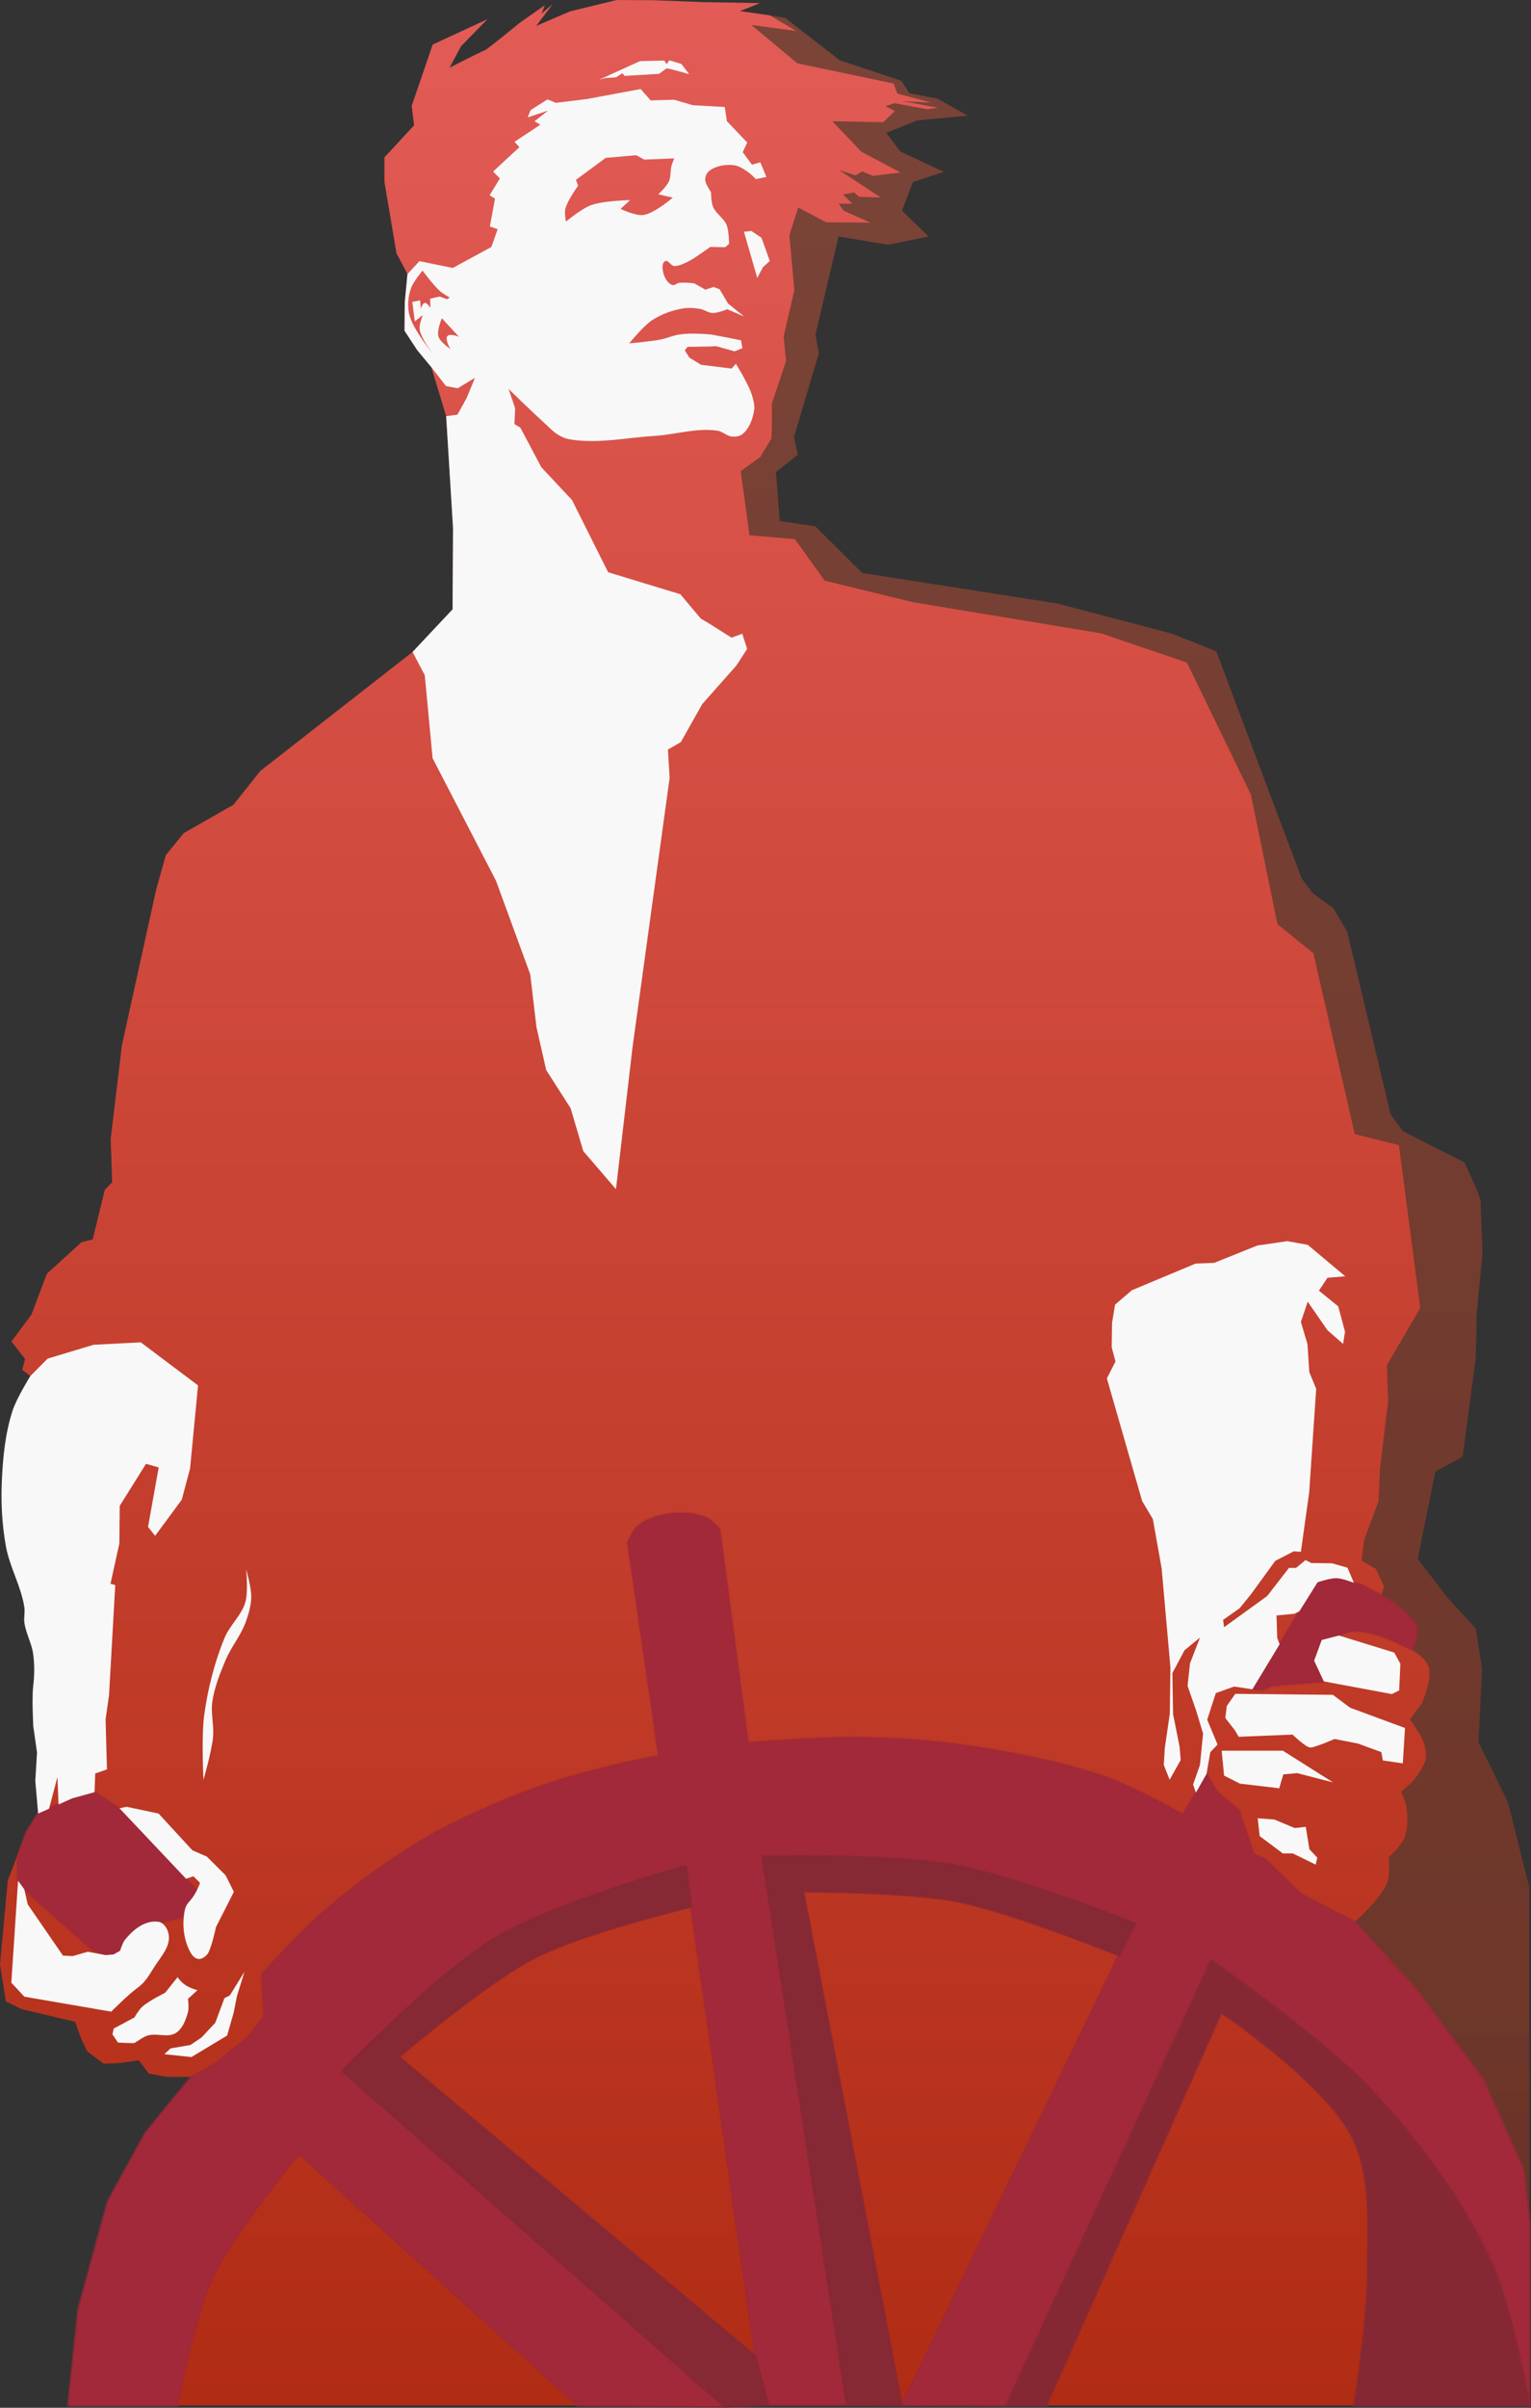 <?xml version="1.0" encoding="UTF-8" standalone="no"?>
<svg xmlns="http://www.w3.org/2000/svg" xmlns:xlink="http://www.w3.org/1999/xlink" width="1121.193" height="1761.91" viewBox="0 0 296.649 466.172" style="enable-background:new">
  <rect x="0" y="0" width="296.649" height="466.172" fill="#333333" stroke="none"/>
  <defs>
    <linearGradient id="e">
      <stop style="stop-color:#9a9021;stop-opacity:1" offset="0"/>
      <stop style="stop-color:#984e92;stop-opacity:0.996" offset="1"/>
    </linearGradient>
    <linearGradient id="d">
      <stop offset="0" style="stop-color:#b12c14;stop-opacity:1"/>
      <stop offset="1" style="stop-color:#e65f5b;stop-opacity:1"/>
    </linearGradient>
    <linearGradient id="c">
      <stop offset="0" style="stop-color:#aa3318;stop-opacity:0.838"/>
      <stop offset="1" style="stop-color:#e5684c;stop-opacity:0.79"/>
    </linearGradient>
    <linearGradient id="b">
      <stop style="stop-color:#000000;stop-opacity:1" offset="0"/>
      <stop style="stop-color:#000000;stop-opacity:0" offset="1"/>
    </linearGradient>
    <linearGradient id="a">
      <stop offset="0" style="stop-color:#f43205;stop-opacity:1"/>
      <stop offset="1" style="stop-color:#ed9885;stop-opacity:0"/>
    </linearGradient>
    <linearGradient xlink:href="#c" id="l" gradientUnits="userSpaceOnUse" x1="204.107" y1="632.368" x2="204.107" y2=".592"/>
    <linearGradient xlink:href="#d" id="f" x1="145.649" y1="631.747" x2="145.649" y2="130.884" gradientUnits="userSpaceOnUse"/>
    <linearGradient xlink:href="#d" id="g" gradientUnits="userSpaceOnUse" x1="145.649" y1="631.747" x2="145.649" y2="130.884"/>
    <linearGradient xlink:href="#d" id="h" gradientUnits="userSpaceOnUse" x1="145.649" y1="631.747" x2="145.649" y2="130.884"/>
    <linearGradient xlink:href="#d" id="i" gradientUnits="userSpaceOnUse" x1="145.649" y1="631.747" x2="145.649" y2="130.884"/>
    <linearGradient xlink:href="#d" id="j" gradientUnits="userSpaceOnUse" x1="145.649" y1="631.747" x2="145.649" y2="130.884"/>
    <linearGradient xlink:href="#d" id="k" gradientUnits="userSpaceOnUse" x1="145.649" y1="631.747" x2="145.649" y2="130.884"/>
  </defs>
  <g style="display:inline;opacity:1">
    <g style="fill:url(#f);fill-opacity:1;stroke:none" transform="translate(-5.292 -165.843)">
      <path d="M99.758 169.552l-10.624 4.911-4.076 11.893.468 3.742-5.746 6.214v4.744l2.335 13.833 2.126 4.016-.52 5.433-.047 5.54 2.468 3.765 2.725 3.294 2.873 9.488 1.336 21.711-.095 15.686-7.752 8.246-29.504 23.045-5.212 6.548-9.622 5.479-3.474 4.276-1.871 6.682-6.632 30.107-2.173 18.143.283 8.41-1.417 1.417-2.362 9.638-2.131.505-6.749 6.147-2.979 7.9-3.874 5.197 2.646 3.402-.567 2.079 1.654 1.276s-2.656 4.294-3.427 6.673c-1.403 4.33-1.864 8.95-2.071 13.497-.193 4.226.029 8.503.774 12.667.73 4.081 2.986 7.805 3.591 11.906.142.966-.134 1.962 0 2.929.286 2.074 1.415 3.973 1.701 6.048.29 2.106.456 4.302 0 6.378-.343 2.508-.027 5.051.015 7.579l.735 5.145-.334 5.479.534 6.214-2.339 3.742-3.62 9.308-1.512 16.253 1.134 7.181 3.024 1.512 10.394 2.457 1.137 3.179 1.203 2.539 3.207 2.405 3.074-.134 3.742-.535 1.871 2.539 3.474.668h4.811l4.676-2.593 6.474-5.246 3.015-4.055-.534-7.884s7.356-8.164 11.493-11.76c5.843-5.08 12.112-9.712 18.709-13.764 4.549-2.794 9.412-5.066 14.299-7.216 3.999-1.76 8.102-3.292 12.259-4.637 4.271-1.381 8.631-2.481 12.998-3.515 2.389-.566 7.216-1.47 7.216-1.47l-6.014-41.293s1.023-2.416 2.005-3.207c1.842-1.486 4.327-2.162 6.682-2.405 2.237-.232 4.64-.008 6.682.935.974.45 2.405 2.138 2.405 2.138l5.479 41.293s14.087-1.094 21.141-.992c7.317.105 14.655.56 21.889 1.66 9.038 1.374 18.107 3.104 26.727 6.147 5.091 1.797 14.566 7.083 14.566 7.083l2.486-4.246 2.058-3.639 2.005 3.474 4.276 3.608 2.205 6.615.668 1.871 2.339 1.069 6.748 6.615 10.49 5.412s5.085-4.503 6.281-7.55c.603-1.536.267-4.944.267-4.944s2.479-2.241 3.074-3.742c.732-1.847.653-3.976.401-5.947-.134-1.048-1.002-3.007-1.002-3.007l2.339-2.138s1.997-2.5 2.339-4.009c.237-1.046.056-2.184-.267-3.207-.545-1.723-2.739-4.677-2.739-4.677l2.339-3.14s1.792-4.108 1.404-6.487c-.149-.916-.711-1.786-1.403-2.405-.545-.487-1.939-1.483-1.939-1.483s-4.609-2.32-7.082-2.988c-1.518-.409-3.115-.774-4.677-.601-.85.094-2.411.874-2.411.874l-3.336.864-1.47 4.009 1.871 4.009-9.956.802-2.005.869-1.871-.134 5.279-8.72 3.824-6.382 3.526-5.612s2.422-.831 3.675-.802c1.162.027 3.369.901 3.369.901l1.375.368 3.942 2.005.534-1.67-1.604-3.408-2.74-1.604.468-3.942 2.806-7.55.267-6.214 1.604-13.297-.267-6.815 6.481-11.092-4.143-31.538-8.553-2.138-8.018-35.012-6.949-5.613-5.168-25.145-12.379-25.513-16.631-5.67-36.51-6.041-17.068-4.164-5.764-8.032-8.788-.756-1.701-12.379 3.78-2.74 2.173-3.591.095-3.213v-3.591l2.74-8.221-.472-4.725 2.079-8.977-.945-10.394.189-.945 1.512-4.63 5.386 2.835 8.694.095-5.292-2.362-.945-1.323h2.646l-1.795-1.795 2.079-.378 1.04.851 4.158.095-8.032-5.292 3.118 1.039 1.323-.756 2.079.851 5.386-.661-7.654-4.063-5.575-5.859 9.827.189 2.268-2.173-1.795-.945 1.701-.567 6.426 1.181 1.984-.331-6.615-1.228 5.481.283-6.709-1.795-.709-1.937-18.663-3.921-8.882-7.396 8.72 1.169-5.145-3.04-5.846-.835 1.837-.702 2.038-.835-11.125-.2-9.588-.367-7.049-.033-9.02 2.205-6.548 2.806 3.207-4.21-2.138 1.804.601-1.603-4.944 3.474s-6.147 5.078-6.749 5.279c-.601.201-6.749 3.341-6.749 3.341l2.205-4.143z" style="fill:url(#g);fill-opacity:1;fill-rule:evenodd;stroke:none;stroke-width:0.265px;stroke-linecap:butt;stroke-linejoin:miter;stroke-opacity:1"/>
      <path d="M160.896 532.029l19.097 99.49 42.081-87.142s-20.591-8.367-31.431-10.477c-9.752-1.899-29.747-1.871-29.747-1.871z" style="fill:url(#h);fill-opacity:1;fill-rule:evenodd;stroke:none;stroke-width:0.265px;stroke-linecap:butt;stroke-linejoin:miter;stroke-opacity:1"/>
      <path d="M151.606 622.035l-12.435-87.048s-20.749 4.982-30.163 9.79C99.284 549.744 82.55 564.092 82.55 564.092z" style="fill:url(#i);fill-opacity:1;fill-rule:evenodd;stroke:none;stroke-width:0.265px;stroke-linecap:butt;stroke-linejoin:miter;stroke-opacity:1"/>
      <path d="M117.21 631.56l-53.975-48.683s-12.539 15.047-16.669 23.812c-3.666 7.781-6.879 24.871-6.879 24.871" style="fill:url(#j);fill-opacity:1;fill-rule:evenodd;stroke:none;stroke-width:0.265px;stroke-linecap:butt;stroke-linejoin:miter;stroke-opacity:1"/>
      <path d="M207.963 631.56l33.943-76.145s20.238 13.668 25.444 24.134c3.997 8.034 2.951 17.78 2.993 26.754.04 8.463-2.585 25.257-2.585 25.257z" style="fill:url(#k);fill-opacity:1;fill-rule:evenodd;stroke:none;stroke-width:0.265px;stroke-linecap:butt;stroke-linejoin:miter;stroke-opacity:1"/>
    </g>
  </g>
  <g style="opacity:0.551">
    <path style="display:inline;opacity:1;fill:url(#l);fill-opacity:1;fill-rule:evenodd;stroke:none;stroke-width:0.265px;stroke-linecap:butt;stroke-linejoin:miter;stroke-opacity:1" d="M154.482 168.817l2.94.501 10.624 8.219 11.893 3.942 1.537 2.405 5.479 1.069 5.813 3.274-9.755.935-6.014 2.405 2.74 3.608 8.419 3.942-5.973 1.974-2.126 5.528 5.15 5.008-7.843 1.606-9.591-1.606-1.065 4.461-3.408 14.566.645 3.651-4.819 16.159.756 3.402-4.252 3.402.756 9.449 6.898 1.039 9.071 9.024 37.798 5.906 22.301 5.859 8.504 3.402 16.554 44.011 2.138 2.806 4.009 2.94 2.673 4.544 8.419 35.413 2.405 3.207 7.617 3.875 4.276 2.138s3.124 6.709 3.124 7.465c0 .756.378 10.016.378 10.016l-1.134 11.906-.189 8.505-2.534 19.133-5.292 2.835-3.407 16.947 5.88 7.617 5.37 5.863 1.228 7.843-.718 14.09 5.746 11.76 4.103 16.392.018 64.223-1.214-9.622-7.751-17.372-13.096-17.64-11.76-12.896s5.085-4.503 6.281-7.55c.603-1.536.267-4.944.267-4.944s2.479-2.241 3.074-3.742c.732-1.847.653-3.976.401-5.947-.134-1.048-1.002-3.007-1.002-3.007l2.339-2.138s1.997-2.5 2.339-4.009c.237-1.046.056-2.184-.267-3.207-.545-1.723-2.74-4.677-2.74-4.677l2.339-3.14s1.792-4.108 1.404-6.487c-.149-.916-.711-1.786-1.403-2.405-.545-.487-1.939-1.483-1.939-1.483s.811-1.997.902-3.055c.05-.581.072-1.222-.2-1.737-1.369-2.589-6.648-5.746-6.648-5.746l.534-1.67-1.604-3.408-2.74-1.604.468-3.942 2.806-7.55.267-6.214 1.604-13.297-.267-6.815 6.481-11.092-4.143-31.538-8.553-2.138-8.018-35.012-6.949-5.613-5.168-25.145-12.379-25.513-16.631-5.67-36.51-6.041-17.068-4.164-5.764-8.032-8.788-.756-1.701-12.379 3.78-2.74 2.173-3.591.095-6.804 2.74-8.221-.472-4.725 2.079-8.977-.945-10.394.189-.945 1.512-4.63 5.386 2.835 8.694.095-5.292-2.362-.945-1.323h2.646l-1.795-1.795 2.079-.378 1.04.851 4.158.095-8.032-5.292 3.118 1.039 1.323-.756 2.079.851 5.386-.661-7.654-4.063-5.575-5.859 9.827.189 2.268-2.173-1.795-.945 1.701-.567 6.426 1.181 1.984-.331-6.615-1.228 5.481.283-6.709-1.795-.709-1.937-18.663-3.921-8.882-7.396 8.72 1.169-5.145-3.04" transform="translate(-5.292 -165.843)"/>
  </g>
  <g style="display:inline;opacity:1">
    <path style="fill:#a22939;fill-opacity:1;fill-rule:evenodd;stroke:#a22939;stroke-width:0.529;stroke-linecap:round;stroke-linejoin:round;stroke-miterlimit:4;stroke-dasharray:none;stroke-opacity:0.556" d="M13.229 465.717l1.965-18.615 5.706-20.86 7.296-13.283 8.873-10.851 4.676-2.593 6.474-5.246 3.015-4.055-.534-7.884s7.356-8.164 11.493-11.76c5.843-5.08 12.112-9.712 18.709-13.764 4.549-2.794 9.412-5.066 14.299-7.216 3.999-1.76 8.102-3.292 12.259-4.637 4.271-1.381 8.631-2.481 12.998-3.515 2.389-.566 7.216-1.47 7.216-1.47l-6.013-41.293s1.023-2.416 2.005-3.207c1.842-1.486 4.327-2.162 6.682-2.405 2.237-.232 4.64-.008 6.682.935.974.45 2.405 2.138 2.405 2.138l5.479 41.293s14.087-1.094 21.141-.992c7.317.105 14.655.56 21.889 1.66 9.038 1.374 18.107 3.104 26.727 6.147 5.091 1.797 14.566 7.083 14.566 7.083l4.544-7.885 2.005 3.474 4.276 3.608 2.873 8.486 2.339 1.069 6.749 6.615 10.49 5.412 11.76 12.896 13.096 17.64 7.751 17.372 1.214 9.984v35.719l-7.473-27.889-23.483-33.494-30.692-24.739-39.688 86.122-20.296-.042 42.081-87.142 3.18-6.08-35.079-11.319-37.137-1.684 16.37 106.173h-15.248l-2.555-9.431-12.435-87.048-.992-7.871s-25.523 7.178-36.777 13.893c-11.275 6.728-29.747 25.818-29.747 25.818l73.994 64.92-28.438-.187-53.975-48.683s-12.539 15.048-16.669 23.812c-3.666 7.781-6.879 24.871-6.879 24.871z"/>
    <path style="fill:#872835;fill-opacity:0.995;fill-rule:evenodd;stroke:#872835;stroke-width:0.529;stroke-linecap:butt;stroke-linejoin:miter;stroke-miterlimit:4;stroke-dasharray:none;stroke-opacity:0.751" d="M296.333 465.717h-33.867s2.625-16.794 2.585-25.257c-.042-8.973 1.003-18.719-2.994-26.754-5.207-10.466-25.444-24.134-25.444-24.134l-33.943 76.145h-7.673l39.688-86.122s21.716 15.141 30.692 24.739c9.314 9.959 17.717 21.138 23.483 33.494 4.07 8.721 7.473 27.889 7.473 27.889z"/>
    <path style="fill:#872835;fill-opacity:1;fill-rule:evenodd;stroke:#872835;stroke-width:0.529;stroke-linecap:butt;stroke-linejoin:miter;stroke-miterlimit:4;stroke-dasharray:none;stroke-opacity:0.751" d="M147.747 359.451s24.943-.519 37.137 1.684c12.091 2.184 35.079 11.319 35.079 11.319l-3.18 6.08s-20.591-8.367-31.431-10.477c-9.752-1.899-29.747-1.871-29.747-1.871l19.097 99.49-10.585-.052-16.37-106.173M132.887 361.273l.992 7.871s-20.749 4.982-30.163 9.79c-9.725 4.967-26.458 19.315-26.458 19.315l69.056 57.944 2.555 9.431-8.512.281-73.994-64.92s18.472-19.09 29.747-25.818c11.253-6.715 36.777-13.893 36.777-13.893z"/>
    <path style="fill:#a22939;fill-opacity:1;fill-rule:evenodd;stroke:#a22939;stroke-width:0.529;stroke-linecap:round;stroke-linejoin:round;stroke-miterlimit:4;stroke-dasharray:none;stroke-opacity:0.556" d="M255.296 306.358s2.421-.831 3.675-.802c1.162.027 3.369.901 3.369.901l1.375.368 3.942 2.005s5.279 3.157 6.648 5.746c.273.515.251 1.157.201 1.737-.091 1.058-.902 3.054-.902 3.054s-4.609-2.32-7.082-2.988c-1.518-.409-3.115-.774-4.677-.601-.85.094-2.411.874-2.411.874l-3.336.863-1.47 4.009 1.871 4.009-9.956.802-2.005.869-1.871-.134 5.279-8.72 3.824-6.382zM36.055 363.754l-12.909-13.658-4.918-3.18-4.243 1.169-2.558 1.141-1.999.892-1.958.873-2.339 3.742-1.747 5.033.117 4.362 1.216 1.684 12.816 11.412 5.987 2.806.561-.468.191-3.549 5.919-3.595 6.529-1.534 1.909-4.386z"/>
  </g>
  <g style="display:inline;opacity:1">
    <path style="opacity:1;fill:#f8f8f8;fill-opacity:1;fill-rule:evenodd;stroke:none;stroke-width:0.265px;stroke-linecap:butt;stroke-linejoin:miter;stroke-opacity:1" d="M270.159 319.96l1.181 2.173-.236 5.15-1.417.709-13.187-2.458-1.871-4.009 1.47-4.009 3.336-.864zM243.7 352.041l3.213.236 3.969 1.654 2.126-.236.709 4.347 1.512 1.606-.284 1.37-4.441-2.173h-1.937l-4.489-3.354zM258.3 345.096l-6.945-1.795-2.693.236-.803 2.693-7.607-.898-3.071-1.559-.472-4.819h11.859zM271.812 341.41l.425-6.851-10.631-3.921-3.355-2.504-18.899-.189-1.654 2.362-.283 2.315 1.843 2.362.756 1.276 10.442-.425s2.551 2.504 3.449 2.504c.898 0 4.678-1.654 4.678-1.654l4.583.898 4.488 1.654.283 1.606z"/>
    <path style="opacity:1;fill:#f8f8f8;fill-opacity:1;fill-rule:evenodd;stroke:none;stroke-width:0.265px;stroke-linecap:butt;stroke-linejoin:miter;stroke-opacity:1" d="M262.34 306.457l-1.253-2.939-3.024-.851-3.969-.047-1.134-.567-1.843 1.512h-1.37l-4.205 5.433-8.363 6.048-.189-1.417 3.213-2.268 2.079-2.551 4.819-6.615 3.591-1.843 1.37.095 1.606-11.481 1.36-20.093-1.336-3.207-.354-5.426-1.276-4.3 1.323-3.921 3.827 5.528 3.024 2.646.378-2.362-1.323-4.914-3.732-3.024 1.654-2.504 3.449-.283-7.276-6.095-3.969-.709-5.811.851-8.363 3.354-3.591.142-12.332 5.15-3.26 2.788-.588 3.525-.067 4.744.735 2.74-1.671 3.274 6.834 23.751 2.079 3.496 1.701 9.544 1.701 19.182-.121 8.94-.969 6.648-.2 3.274 1.136 2.873 2.138-3.809-.2-2.539-1.27-6.348-.134-7.951 2.339-4.41 3.007-2.472-1.938 5.011-.468 4.343 1.67 4.811 1.336 4.41-.601 6.08-1.336 3.809.548 1.567 2.058-3.638.735-4.21 1.403-1.47-2.005-4.811 1.67-5.145 3.541-1.27 3.541.534 5.279-8.72-.468-1.236-.134-4.343 3.474-.334.951-.469 3.526-5.612s2.421-.831 3.675-.802c1.162.027 3.369.901 3.369.901z"/>
    <path style="opacity:1;fill:#f8f8f8;fill-opacity:1;fill-rule:evenodd;stroke:none;stroke-width:1px;stroke-linecap:butt;stroke-linejoin:miter;stroke-opacity:1" d="M124.133 17.239L113.71 19.177l-6.014.735-1.604-.668-3.283 2.069-.567 1.417 3.969-1.323-2.646 2.079 1.134.661-5.008 3.307.945 1.04-5.103 4.725 1.323 1.323-1.984 3.26 1.039.661-.992 5.386 1.512.52-1.228 3.449-7.465 4.063-6.473-1.323-2.315 2.504-.52 5.433-.047 5.54 2.468 3.765 2.725 3.294 2.84 3.654 2.268.425 3.355-2.031-1.654 3.969-1.748 3.166-2.187.305 1.336 21.711-.095 15.686-7.752 8.245 2.366 4.511 1.512 16.064 12.284 23.718 6.64 18.136 1.203 10.212 1.89 8.316 4.725 7.371 2.457 8.315 6.331 7.371 3.213-27.498 7.187-52.134-.334-5.479 2.502-1.446 4.157-7.37 6.615-7.465 2.079-3.213-.945-2.929-2.079.755-4.347-2.74-1.606-.945-3.969-4.725-13.985-4.252-6.997-13.979-5.947-6.347-4.076-7.684-1.136-.668.133-3.073-1.27-3.742s4.53 4.428 6.882 6.548c.892.804 1.71 1.72 2.74 2.339.677.407 1.426.737 2.204.869 5.429.918 11.008-.331 16.504-.668 4.06-.249 8.14-1.615 12.161-1.002.998.152 1.8 1.058 2.807 1.136.684.053 1.467-.041 2.005-.468 1.342-1.065 1.999-2.919 2.272-4.611.154-.955-.135-1.943-.401-2.873-.301-1.054-.84-2.029-1.336-3.007-.547-1.077-1.804-3.14-1.804-3.14l-.802.935-5.946-.735-2.272-1.403-.868-1.404.534-.668 4.41-.067 1.136-.067 3.541 1.002 1.537-.601-.268-1.537s-3.203-.645-4.811-.935c-.4-.072-.798-.167-1.203-.201-1.931-.16-3.891-.248-5.813 0-1.302.168-2.519.755-3.809 1.002-1.983.38-6.014.735-6.014.735s2.659-3.327 4.41-4.477c1.757-1.153 3.811-1.907 5.88-2.272 1.119-.197 2.288-.122 3.408.067.854.144 1.606.777 2.472.802.967.028 2.806-.735 2.806-.735l3.274 1.403-3.099-2.493-1.654-2.788-1.181-.425-1.559.519-2.174-1.228s-1.962-.235-2.929-.095c-.444.065-.847.554-1.276.425-.902-.27-1.501-1.312-1.748-2.221-.213-.782-.392-2.043.331-2.41.591-.3 1.086.921 1.748.945 1.761.063 4.819-2.174 4.819-2.174l2.173-1.512 2.882.048.755-.661s-.013-2.505-.472-3.638c-.554-1.366-2.087-2.18-2.646-3.544-.35-.853-.378-2.551-.378-2.74 0-.189-1.144-1.621-1.134-2.552.006-.592.296-1.234.756-1.606 1.282-1.039 3.179-1.32 4.819-1.134 1.029.117 1.931.789 2.788 1.37.545.369 1.465 1.323 1.465 1.323l2.031-.425-1.181-2.835-1.606.473-1.798-2.429.869-1.871-3.942-4.143-.401-2.739-6.147-.334-3.675-1.069-4.543.133zm-.866 12.813l1.559.851 5.811-.236s-.391.931-.52 1.417c-.266 1.003-.087 2.127-.519 3.071-.442.966-2.032 2.457-2.032 2.457l2.788.661s-3.527 3.059-5.716 3.354c-1.503.203-4.394-1.181-4.394-1.181l1.842-1.701s-5.21.102-7.607.992c-1.802.669-4.819 3.166-4.819 3.166s-.314-1.593-.142-2.363c.38-1.699 2.504-4.583 2.504-4.583l-.425-1.134 5.764-4.252zm-41.388 22.348s2.078 2.816 3.378 3.969c.565.501 1.89 1.252 1.89 1.252l-.543.307-1.417-.52-1.843.425.047 1.795s-.602-1.04-1.086-.981c-.448.055-.757 1.123-.757 1.123l-.142-1.607-1.512.284.472 3.78 1.559-1.228s-.713 1.778-.614 2.693c.195 1.8 2.616 4.88 2.616 4.88s-3.841-4.674-4.583-7.512c-.443-1.692-.303-3.599.289-5.245.49-1.363 2.245-3.416 2.245-3.416zm3.733 9.213l3.307 3.591s-1.74-.706-2.221-.142c-.555.651.567 2.504.567 2.504s-1.996-1.342-2.315-2.409c-.344-1.151.661-3.544.661-3.544z"/>
    <path style="opacity:1;fill:#f8f8f8;fill-opacity:1;fill-rule:evenodd;stroke:none;stroke-width:0.265px;stroke-linecap:butt;stroke-linejoin:miter;stroke-opacity:1" d="M144.151 44.864l2.575 8.953 1.11-2.103 1.323-1.181-1.606-4.489-1.961-1.323zM133.52 14.343s-4.205-1.181-4.347-1.11c-.142.071-1.465 1.063-1.465 1.063l-6.685.402-.425-.52-1.252.803-2.15.142-1.205.354 8.008-3.638 4.678-.118.52.685.496-.732 2.339.709z"/>
    <path style="fill:#f8f8f8;fill-opacity:1;fill-rule:evenodd;stroke:#f8f8f8;stroke-width:0.185;stroke-linecap:round;stroke-linejoin:round;stroke-miterlimit:4;stroke-dasharray:none;stroke-opacity:1" d="M5.953 266.476l3.321-3.35 8.887-2.673 9.087-.468 11.025 8.285-1.537 16.036-1.604 6.014-5.078 6.882-1.27-1.604 2.071-11.559-2.606-.735-5.145 8.219-.067 7.283-1.737 7.885.935.267-1.203 21.248-.668 4.677.267 9.622-2.272.802-.134 3.608-4.243 1.169-2.558 1.141-.227-5.79-1.772 6.683-1.958.873-.535-6.214.334-5.479-.735-5.145-.094-2.708s-.109-3.291.079-4.871c.252-2.111.291-4.272 0-6.378-.286-2.074-1.415-3.973-1.701-6.048-.133-.967.142-1.963 0-2.929-.605-4.101-2.861-7.826-3.591-11.906-.745-4.164-.967-8.441-.774-12.667.208-4.547.668-9.167 2.071-13.497.771-2.379 3.427-6.673 3.427-6.673z"/>
    <path style="fill:#f8f8f8;fill-opacity:1;fill-rule:evenodd;stroke:none;stroke-width:0.265px;stroke-linecap:butt;stroke-linejoin:miter;stroke-opacity:1" d="M47.691 303.858s.434 4.267-.132 6.284c-.724 2.578-3.013 4.471-4.035 6.945-1.985 4.804-3.274 9.93-3.969 15.081-.554 4.108-.132 12.435-.132 12.435s1.568-5.414 1.852-8.202c.235-2.304-.467-4.654-.132-6.945.409-2.794 1.482-5.468 2.58-8.07 1.058-2.508 2.891-4.657 3.837-7.21.596-1.61 1.095-3.31 1.124-5.027.031-1.794-.992-5.292-.992-5.292zM23.146 350.096l12.909 13.658 1.426-.488 1.274 1.282s-.524 1.548-1.39 2.761c-.523.732-1.292 1.369-1.497 2.245-.657 2.817-.336 6.108 1.123 8.606.314.539.874 1.086 1.497 1.123.683.041 1.341-.502 1.777-1.029.768-1.267 1.585-5.15 1.585-5.15l3.466-6.824-1.59-3.18-3.648-3.648-2.806-1.216-6.548-7.109-6.174-1.31zM3.502 364.128l1.216 1.684.655 2.9 6.829 9.916 1.871.094 2.947-.842 3.508.655 1.497-.14 1.239-.702s.513-1.593.902-2.075c1.657-2.052 3.946-3.905 6.559-3.538.83.117 1.492.989 1.777 1.777.926 2.562-1.092 4.636-2.572 6.922-1.07 1.653-1.724 2.964-3.321 4.116-1.844 1.33-5.051 4.584-5.051 4.584l-16.838-2.9-2.526-2.713z"/>
    <path style="display:inline;opacity:1;fill:#f8f8f8;fill-opacity:1;fill-rule:evenodd;stroke:none;stroke-width:0.265px;stroke-linecap:butt;stroke-linejoin:miter;stroke-opacity:1" d="M34.418 382.79c.817 1.303 2.146 2.095 3.835 2.526l-1.824 1.684s.217 1.712 0 2.526c-.404 1.512-1.022 3.224-2.339 4.069-1.554.999-3.754-.03-5.519.514-.954.294-2.292 1.403-2.619 1.45-.327.047-3.087-.094-3.087-.094l-1.076-1.59.234-1.123 4.022-2.151s.844-1.449 1.45-2.011c1.287-1.196 4.49-2.76 4.49-2.76zM31.845 397.71l1.216-1.123 3.835-.655 2.151-1.45 2.666-2.853 1.777-4.771 1.029-.514 2.853-4.584-1.45 4.677-.655 3.274-1.263 4.397-6.922 4.163z"/>
  </g>
</svg>

